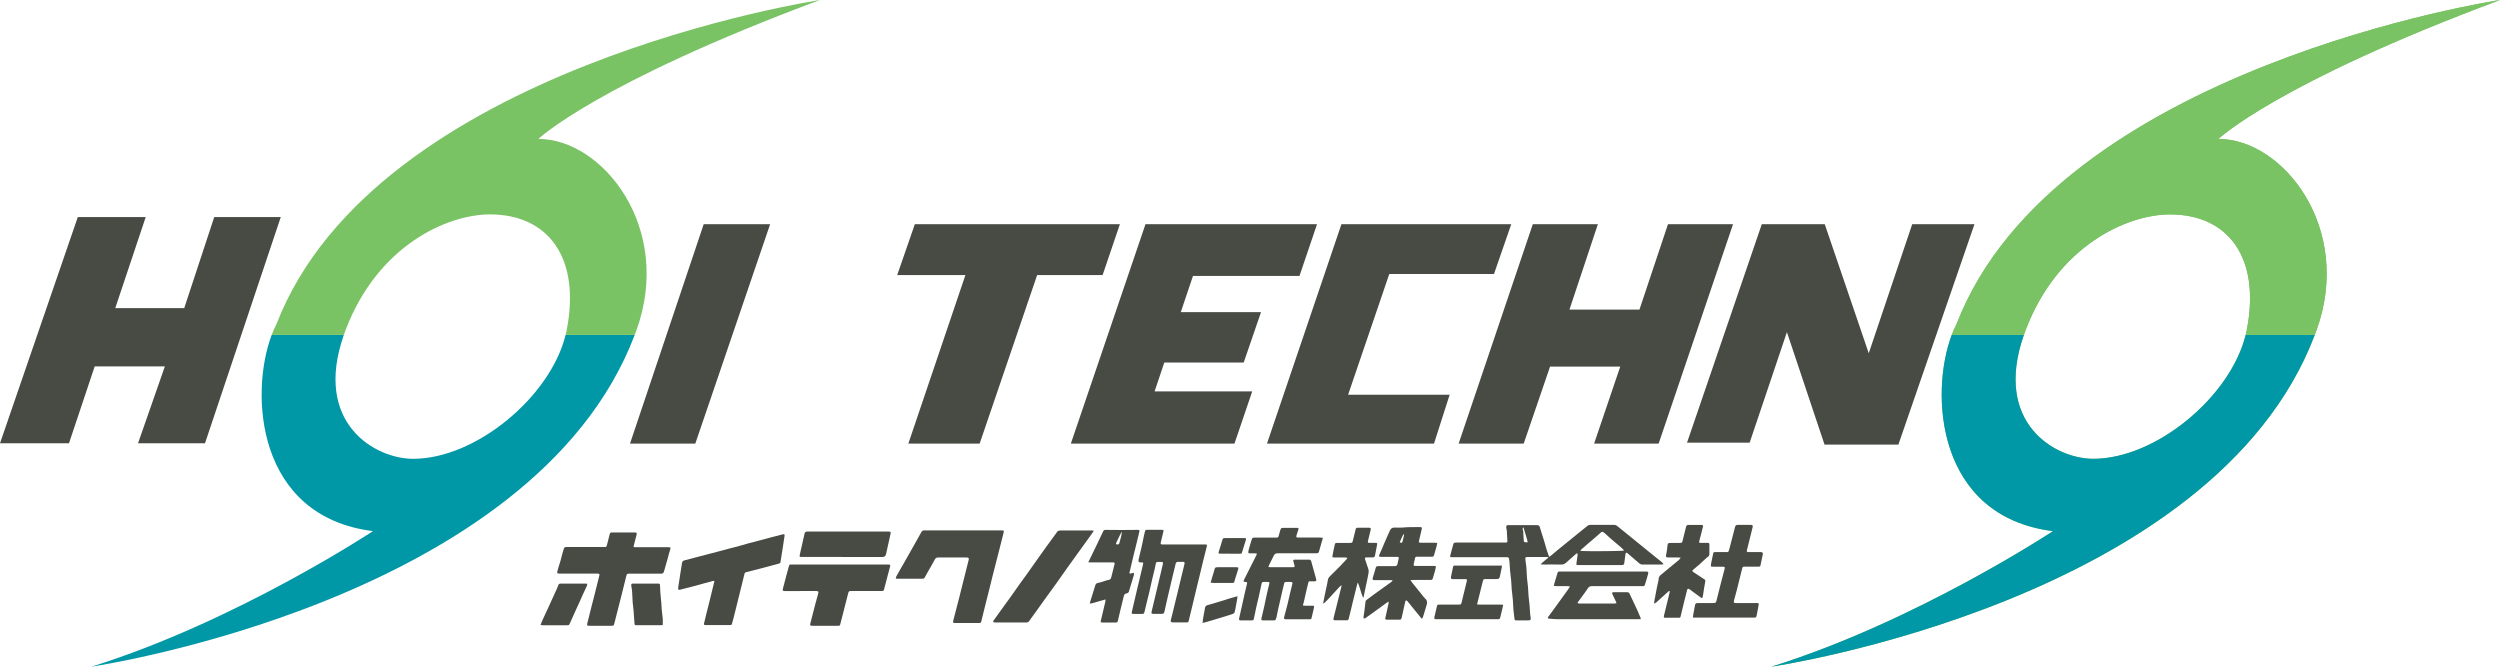 <?xml version="1.0" encoding="UTF-8"?>
<svg id="_レイヤー_2" data-name="レイヤー_2" xmlns="http://www.w3.org/2000/svg" viewBox="0 0 420 112">
  <defs>
    <style>
      .cls-1 {
        fill: #7ac365;
      }

      .cls-2 {
        fill: #474b44;
      }

      .cls-3 {
        fill: #0097a6;
      }
    </style>
  </defs>
  <g id="_レイヤー_2-2" data-name="レイヤー_2">
    <g>
      <g>
        <polygon class="cls-2" points="0 74.47 13.07 36.47 24.48 36.47 19.36 51.77 30.95 51.77 35.99 36.47 47.17 36.47 34.44 74.47 23.19 74.47 27.7 61.55 15.91 61.55 11.59 74.47 0 74.47"/>
        <polygon class="cls-2" points="105.84 74.53 116.81 74.53 129.38 37.67 118.22 37.67 105.84 74.53"/>
        <polygon class="cls-2" points="162.19 46.21 150.73 46.21 153.69 37.67 188.14 37.67 185.24 46.21 174.24 46.21 164.58 74.53 152.6 74.53 162.19 46.21"/>
        <polygon class="cls-2" points="192.44 37.67 179.9 74.53 207.39 74.53 210.37 65.76 193.97 65.76 195.6 60.91 208.94 60.91 211.85 52.44 198.37 52.44 200.42 46.36 218.31 46.36 221.26 37.67 192.44 37.67"/>
        <polygon class="cls-2" points="212.85 74.53 240.91 74.53 243.54 66.32 226.48 66.32 233.4 46.03 250.99 46.03 253.89 37.67 225.36 37.67 212.85 74.53"/>
        <polygon class="cls-2" points="245.05 74.53 257.51 37.67 268.44 37.67 263.67 52.01 275.43 52.01 280.22 37.67 291.15 37.67 278.65 74.53 267.81 74.53 272.2 61.59 260.41 61.59 255.98 74.53 245.05 74.53"/>
        <polygon class="cls-2" points="283.42 74.37 293.94 74.37 300.2 55.8 306.52 74.69 318.93 74.69 331.71 37.67 321.25 37.67 313.95 59.35 306.56 37.67 295.98 37.67 283.42 74.37"/>
        <g>
          <g>
            <path class="cls-1" d="M351.66,77.08c-6.41,0-16.83-5.99-11.65-20.81h-12.12c-3.71,9.84-2.61,30.5,17.02,32.96,0,0-23.06,15.22-47.3,22.77,0,0,74.28-10.9,91.27-55.73h-11.61c-2.54,10.33-15.02,20.81-25.61,20.81Z"/>
            <path class="cls-1" d="M372.7,23.34s9.75-9.34,47.3-23.34c0,0-74.57,11.24-91.3,54.44-.29.56-.56,1.17-.81,1.83h12.12c.09-.26.19-.53.29-.8,5.43-14.33,17.19-19.45,24.26-19.45,9.73,0,15.29,7.21,12.89,19.45-.05.27-.11.53-.18.8h11.61c.1-.27.2-.53.3-.8,6.19-17.18-5.67-32.13-16.47-32.13Z"/>
          </g>
          <g>
            <path class="cls-3" d="M351.66,77.08c-6.41,0-16.83-5.99-11.65-20.81h-12.12c-3.71,9.84-2.61,30.5,17.02,32.96,0,0-23.06,15.22-47.3,22.77,0,0,74.28-10.9,91.27-55.73h-11.61c-2.54,10.33-15.02,20.81-25.61,20.81Z"/>
            <path class="cls-1" d="M372.7,23.34s9.75-9.34,47.3-23.34c0,0-74.57,11.24-91.3,54.44-.29.56-.56,1.17-.81,1.83h12.12c.09-.26.19-.53.29-.8,5.43-14.33,17.19-19.45,24.26-19.45,9.73,0,15.29,7.21,12.89,19.45-.05.27-.11.53-.18.8h11.61c.1-.27.2-.53.3-.8,6.19-17.18-5.67-32.13-16.47-32.13Z"/>
          </g>
        </g>
        <g>
          <path class="cls-3" d="M69.41,77.08c-6.41,0-16.83-5.99-11.65-20.81h-12.12c-3.71,9.84-2.61,30.5,17.02,32.96,0,0-23.06,15.22-47.3,22.77,0,0,74.28-10.9,91.27-55.73h-11.61c-2.54,10.33-15.02,20.81-25.61,20.81Z"/>
          <path class="cls-1" d="M90.45,23.34s9.75-9.34,47.3-23.34c0,0-74.57,11.24-91.3,54.44-.29.56-.56,1.17-.81,1.83h12.12c.09-.26.19-.53.29-.8,5.43-14.33,17.19-19.45,24.26-19.45,9.73,0,15.29,7.21,12.89,19.45-.05.27-.11.53-.18.8h11.61c.1-.27.2-.53.3-.8,6.19-17.18-5.67-32.13-16.47-32.13Z"/>
        </g>
      </g>
      <g>
        <path class="cls-2" d="M260.27,93.53c.11-.06.18-.09.24-.14.4-.33.79-.67,1.19-1,.67-.55,1.35-1.1,2.03-1.65.66-.54,1.32-1.07,1.97-1.6.35-.28.69-.57,1.05-.84.1-.07.24-.11.36-.12,1.36,0,2.73,0,4.09,0,.3,0,.48.18.68.34.78.62,1.56,1.26,2.33,1.89.75.61,1.5,1.22,2.25,1.83.91.73,1.81,1.47,2.72,2.2.1.08.19.19.28.28-.01.03-.02.06-.03.08-.11.01-.22.04-.33.04-1.07,0-2.13,0-3.2,0-.19,0-.33-.06-.48-.18-.66-.58-1.34-1.15-2.01-1.73-.06-.05-.18-.1-.21-.08-.06.05-.11.15-.12.23-.07.5-.13,1-.2,1.5-.04.28-.14.35-.47.35-1.79,0-3.58,0-5.37,0-.63,0-1.26,0-1.88,0-.34,0-.36-.02-.31-.37.06-.42.12-.83.18-1.25.01-.1,0-.2,0-.3-.15-.08-.22.01-.3.08-.55.49-1.09.97-1.64,1.45-.23.2-.48.31-.8.3-1.02-.02-2.04,0-3.06,0-.11,0-.22-.02-.41-.03.43-.47.9-.76,1.34-1.16-.12-.03-.19-.07-.26-.07-1.1,0-2.2,0-3.31,0-.29,0-.36.08-.33.37.05.48.12.95.18,1.43,0,.02,0,.05,0,.07.03.53.05,1.05.09,1.58.04.49.11.98.16,1.47,0,.02,0,.05.01.07.03.53.06,1.05.1,1.58.04.49.1.98.16,1.47,0,.02.01.05.01.07.03.5.06,1.01.1,1.51.01.17.04.35.08.52.07.37-.03.51-.41.51-.64,0-1.28,0-1.92,0-.34,0-.37-.05-.4-.39-.05-.49-.11-.98-.17-1.46,0-.02,0-.05,0-.07-.03-.51-.05-1.03-.09-1.54-.04-.5-.11-1-.16-1.5,0-.04-.01-.07-.02-.1-.03-.53-.05-1.05-.1-1.58-.04-.49-.11-.98-.16-1.47,0-.04-.02-.07-.02-.1-.03-.52-.06-1.03-.1-1.55-.02-.23-.05-.47-.1-.69-.02-.07-.12-.14-.2-.16-.11-.03-.24-.01-.35-.01-2.92,0-5.83,0-8.75,0-.08,0-.17,0-.25,0-.37,0-.38-.03-.28-.39.15-.55.3-1.11.45-1.67.09-.35.15-.4.55-.4,2.67,0,5.33,0,8,0,.05,0,.09,0,.14,0,.44,0,.45,0,.42-.43-.03-.54-.05-1.08-.09-1.61-.01-.16-.08-.32-.09-.48-.02-.34.06-.41.4-.41,1.58,0,3.15,0,4.73,0,.33,0,.47.11.54.43.04.18.1.36.16.54.18.56.36,1.12.53,1.68.15.5.28,1.02.44,1.52.12.38.26.75.41,1.18ZM265.48,92.5c.14.04.22.07.3.07,1.31.07,6.75.02,7.04-.07-.04-.07-.06-.15-.12-.2-.14-.14-.29-.27-.44-.4-.56-.47-1.12-.94-1.67-1.42-.32-.28-.63-.57-.94-.85-.09-.08-.18-.15-.28-.22-.12-.08-.24-.1-.36,0-.26.22-.52.44-.77.67-.11.09-.21.19-.32.28-.34.29-.68.58-1.02.87-.39.34-.79.68-1.18,1.02-.07.06-.13.14-.23.25ZM255.93,88.58c-.15.17-.14.29-.1.42.03.09.07.18.07.27.03.51.06,1.03.09,1.54,0,.17.09.27.25.29.12.02.25,0,.42,0-.19-.87-.49-1.65-.73-2.52Z"/>
        <path class="cls-2" d="M150.49,97.17c.03-.3.19-.5.3-.71.34-.63.71-1.25,1.07-1.87.58-1.01,1.15-2.03,1.72-3.04.41-.72.81-1.43,1.21-2.16.11-.2.24-.28.48-.28,4.33,0,8.65,0,12.98,0,.05,0,.1,0,.14,0,.25.02.29.07.23.31-.1.45-.21.89-.33,1.34-.27,1.07-.55,2.14-.82,3.21-.21.83-.43,1.67-.64,2.5-.21.85-.42,1.69-.63,2.54-.21.85-.43,1.69-.64,2.54-.21.85-.42,1.69-.63,2.54,0,.02,0,.05-.01.07-.11.5-.13.51-.63.51-1.24,0-2.49,0-3.73,0-.47,0-.5-.05-.39-.49.31-1.18.61-2.37.92-3.55.31-1.22.62-2.44.92-3.66.24-.96.48-1.92.72-2.87.09-.35.02-.44-.36-.44-1.59,0-3.18,0-4.77,0-.27,0-.42.09-.55.34-.36.69-.76,1.35-1.15,2.03-.17.3-.34.59-.49.9-.1.2-.23.3-.47.3-1.38,0-2.75,0-4.13,0-.09,0-.18-.02-.32-.03Z"/>
        <path class="cls-2" d="M106.47,91.91c.16,0,.3.02.44.02,1.72,0,3.44,0,5.16,0,.07,0,.14,0,.21,0,.39,0,.42.07.3.44-.15.45-.26.91-.38,1.36-.21.75-.42,1.5-.64,2.24-.1.34-.19.41-.56.41-1.75,0-3.51,0-5.26,0-.39,0-.42.01-.52.38-.27,1.08-.54,2.17-.81,3.25-.21.86-.44,1.71-.65,2.56-.18.69-.35,1.39-.53,2.08-.02.07-.04.14-.06.2-.1.28-.12.28-.41.28-1.26,0-2.51,0-3.77,0-.36,0-.41-.06-.32-.42.22-.87.43-1.74.65-2.61.21-.85.43-1.69.65-2.53.24-.96.48-1.92.72-2.88.06-.23,0-.3-.24-.32-.07,0-.14,0-.21,0-2.05,0-4.1,0-6.15,0-.51,0-.55-.05-.41-.56.14-.52.32-1.03.47-1.55.15-.51.27-1.02.41-1.53.06-.22.12-.43.2-.64.03-.07.12-.14.2-.17.11-.03.23-.02.35-.02,1.98,0,3.96,0,5.94,0,.09,0,.19,0,.28,0,.32,0,.35-.02.44-.34.07-.25.13-.5.19-.75.08-.32.16-.64.24-.96.08-.35.13-.4.51-.4.52,0,1.04,0,1.56,0,.69,0,1.38,0,2.06,0,.46,0,.5.07.39.49-.16.59-.31,1.18-.46,1.78,0,.03,0,.07,0,.17Z"/>
        <path class="cls-2" d="M213.09,95.27c.18.01.28.02.39.02,1.21,0,2.42,0,3.63,0,.05,0,.09,0,.14,0,.23-.02.28-.06.23-.28-.05-.23-.12-.45-.19-.68-.07-.22-.02-.31.22-.31.81,0,1.61,0,2.42,0,.2,0,.31.1.36.28.15.53.29,1.07.44,1.6.12.44.25.88.37,1.32.01.05.03.09.03.14.03.2-.03.29-.24.3-.25.01-.5,0-.75,0-.29,0-.28,0-.35.28-.09.38-.19.75-.28,1.13-.16.68-.3,1.35-.46,2.03-.04.19-.11.38-.17.62.14.02.23.04.33.04.4,0,.81,0,1.21,0,.38,0,.4.04.31.41-.13.52-.24,1.05-.37,1.58-.07.28-.08.29-.36.29-1.3,0-2.61,0-3.91,0-.37,0-.43-.07-.34-.42.18-.7.37-1.39.55-2.08.17-.67.31-1.35.47-2.03.11-.47.22-.94.34-1.4.06-.26.02-.33-.23-.34-.27-.01-.55,0-.82,0-.19,0-.28.07-.32.25-.1.46-.22.92-.33,1.37-.23.99-.46,1.97-.68,2.96-.09.4-.16.8-.25,1.21-.01.06-.02.12-.04.17-.13.49-.15.5-.65.5-.51,0-1.02,0-1.53,0-.35,0-.4-.06-.32-.41.15-.69.32-1.37.48-2.06.09-.4.17-.8.25-1.21.07-.32.14-.64.21-.96.12-.5.24-1.01.36-1.51.06-.25.02-.3-.23-.31-.22-.01-.45,0-.68,0-.27,0-.33.06-.39.32-.16.73-.32,1.47-.48,2.21-.13.56-.27,1.12-.4,1.68-.09.4-.17.8-.25,1.21-.06.28-.12.55-.18.83-.03.14-.13.19-.26.2-.14.01-.28.01-.43.01-.49,0-.97,0-1.46,0-.29,0-.36-.08-.3-.37.09-.46.21-.92.31-1.38.17-.78.34-1.56.52-2.34.08-.34.16-.69.24-1.03.08-.35.17-.71.25-1.06.05-.2,0-.25-.2-.28-.05,0-.1,0-.14,0-.24-.03-.29-.1-.18-.33.21-.44.43-.87.65-1.3.48-.95.95-1.9,1.43-2.84.04-.08.06-.17.11-.3-.15-.02-.26-.04-.37-.04-.27,0-.55,0-.82,0-.24,0-.3-.08-.26-.31.05-.28.13-.55.21-.82.12-.42.26-.83.38-1.25.06-.19.18-.26.37-.26.33,0,.66,0,1,0,.89,0,1.78,0,2.67,0,.37,0,.4-.02.49-.37.08-.29.16-.59.25-.88.11-.35.17-.39.53-.39.71,0,1.42,0,2.13,0,.08,0,.17,0,.25,0,.13.02.18.1.14.23-.1.34-.21.67-.32,1.01-.1.3-.05.39.27.39,1.22,0,2.44,0,3.66,0,.15,0,.3.02.5.04-.07.25-.12.44-.18.64-.15.53-.3,1.06-.46,1.6-.1.32-.14.36-.47.36-.81,0-1.61,0-2.42,0-1.35,0-2.7,0-4.05,0-.33,0-.53.1-.67.39-.25.53-.53,1.05-.79,1.58-.05.1-.08.21-.13.38Z"/>
        <path class="cls-2" d="M120.03,97.6c-.11,0-.19-.02-.26,0-.43.11-.87.23-1.3.35-.54.15-1.08.32-1.63.46-.54.14-1.08.27-1.62.41-.32.08-.64.17-.96.25-.26.07-.36,0-.33-.27.02-.26.07-.51.11-.77.08-.57.17-1.13.26-1.7.03-.18.06-.37.09-.55.07-.4.13-.81.19-1.21.04-.23.16-.37.41-.43.86-.22,1.71-.45,2.57-.68,1.06-.28,2.13-.55,3.19-.83.57-.15,1.14-.31,1.71-.46.58-.15,1.17-.29,1.75-.45.55-.15,1.09-.31,1.63-.47.26-.07.53-.13.79-.2.9-.24,1.8-.48,2.7-.72.72-.19,1.44-.38,2.16-.56.29-.08.35,0,.31.29-.11.7-.21,1.41-.32,2.12-.12.75-.24,1.5-.36,2.26-.02.17-.13.2-.26.24-.61.16-1.21.33-1.81.49-.88.23-1.76.46-2.64.69-.34.09-.68.18-1.03.26-.17.04-.27.13-.31.3-.17.72-.35,1.44-.53,2.16-.17.67-.33,1.35-.5,2.02-.27,1.07-.53,2.14-.8,3.21-.08.31-.16.61-.25.92-.08.27-.09.27-.37.28-.21,0-.43,0-.64,0-1.07,0-2.13,0-3.2,0-.09,0-.19,0-.28,0-.23-.02-.27-.07-.22-.29.09-.4.19-.8.29-1.2.22-.88.44-1.76.66-2.64.23-.91.45-1.83.67-2.74.04-.17.08-.34.12-.55Z"/>
        <path class="cls-2" d="M192.06,94.51c-.18-.01-.35-.02-.52-.04-.23-.02-.27-.05-.27-.28,0-.06,0-.12.01-.18.16-.7.34-1.39.5-2.09.15-.66.28-1.33.42-2,.05-.25.11-.51.18-.75.02-.06.1-.12.17-.15.07-.03.16-.01.25-.01.76,0,1.52,0,2.28,0,.12,0,.23.01.36.02.01.08.04.14.03.19-.08.34-.16.69-.25,1.03-.07.31-.15.62-.22.93-.05.2.01.27.23.29.07,0,.14,0,.21,0,2.3,0,4.6,0,6.9,0,.07,0,.14,0,.21,0,.2.02.25.08.2.28-.21.85-.42,1.69-.63,2.53-.21.85-.41,1.69-.61,2.54-.22.9-.44,1.8-.66,2.71-.18.74-.35,1.49-.53,2.23-.2.82-.4,1.64-.6,2.46-.08.34-.08.34-.42.34-.72,0-1.45,0-2.17,0-.06,0-.12,0-.18,0-.23-.03-.31-.14-.26-.36.12-.48.24-.96.36-1.43.15-.6.29-1.21.44-1.82.09-.38.19-.75.28-1.13.15-.63.3-1.26.45-1.88.21-.88.43-1.76.64-2.64.05-.19.1-.39.14-.58.04-.23-.01-.32-.24-.33-.3-.01-.59-.01-.89,0-.2,0-.32.13-.37.36-.18.73-.35,1.46-.53,2.19-.24,1.03-.49,2.06-.73,3.09-.2.88-.4,1.76-.6,2.65-.09.4-.14.44-.55.45-.43,0-.85,0-1.28,0-.36,0-.42-.06-.33-.43.15-.64.31-1.28.46-1.92.17-.73.35-1.47.52-2.2.19-.81.39-1.62.58-2.43.11-.48.23-.96.33-1.44.05-.22-.03-.3-.26-.31-.21,0-.43,0-.64.01-.15.01-.26.08-.29.26-.05.3-.12.6-.19.9-.15.64-.31,1.28-.46,1.92-.15.66-.29,1.33-.45,1.99-.12.51-.26,1.03-.38,1.54-.14.58-.28,1.17-.42,1.75-.07.3-.12.37-.42.37-.47,0-.95,0-1.42,0-.31,0-.35-.05-.29-.35.1-.47.22-.94.33-1.41.2-.86.4-1.72.6-2.57.2-.84.4-1.67.6-2.5.13-.53.25-1.05.37-1.58.01-.04,0-.09,0-.19Z"/>
        <path class="cls-2" d="M238.86,103.95c-.19-.23-.39-.46-.58-.7-.61-.75-1.22-1.5-1.83-2.25-.05-.07-.16-.14-.22-.13-.06,0-.13.13-.15.21-.2.86-.38,1.72-.57,2.58-.02.07-.05.13-.06.2-.03.19-.15.25-.32.25-.31,0-.62,0-.92,0-.38,0-.76,0-1.14,0-.36,0-.38-.05-.31-.39.18-.77.34-1.54.51-2.3.02-.09.02-.19.04-.35-.13.07-.21.1-.27.14-.72.52-1.43,1.04-2.15,1.56-.51.37-1.01.74-1.52,1.09-.06.04-.2.07-.25.03-.05-.04-.06-.17-.05-.25.05-.36.12-.71.16-1.07.07-.51.12-1.03.18-1.54.01-.08.08-.17.15-.22.42-.32.85-.64,1.28-.96.59-.43,1.19-.85,1.78-1.28.37-.27.75-.53,1.12-.8.08-.06.14-.13.21-.2,0-.03-.02-.06-.03-.08-.11-.01-.22-.03-.33-.03-.84,0-1.68,0-2.53,0-.06,0-.12,0-.18,0-.25-.01-.32-.1-.27-.33.06-.23.13-.45.2-.67.11-.36.23-.72.32-1.08.04-.17.13-.24.29-.26.11-.01.21-.01.32-.01.83,0,1.66,0,2.49,0,.41,0,.49-.07.57-.47.05-.25.12-.5.17-.76.06-.27.02-.32-.29-.33-.77,0-1.54,0-2.31,0-.14,0-.28,0-.43,0-.27-.01-.33-.11-.21-.36.12-.27.25-.53.36-.81.19-.44.37-.89.56-1.33.26-.6.53-1.21.8-1.81.01-.03.03-.06.05-.1q.2-.51.76-.51c.45,0,.9.04,1.35,0,.92-.09,1.84-.08,2.77-.08.54,0,.55.01.43.53-.14.61-.29,1.21-.43,1.82-.04.17,0,.25.18.27.09.02.19.01.28.01.72,0,1.45,0,2.17,0,.14,0,.27.03.45.04-.04.22-.07.41-.12.58-.13.46-.26.93-.4,1.39-.1.33-.12.34-.48.34-.76,0-1.52,0-2.28,0-.41,0-.41,0-.49.39-.06.29-.13.57-.19.86-.04.22,0,.27.22.3.08,0,.17,0,.25,0,.92,0,1.85,0,2.77,0,.08,0,.17,0,.25,0,.22.02.27.07.22.29-.03.17-.07.35-.12.51-.12.41-.23.82-.36,1.22-.09.3-.13.33-.45.33-.96,0-1.92,0-2.88,0-.12,0-.25.02-.45.04.17.23.28.4.41.56.5.61.99,1.22,1.49,1.84.19.24.37.5.59.7.37.33.35.7.22,1.12-.19.61-.37,1.22-.55,1.82-.04.13-.1.25-.15.38-.04,0-.07,0-.11.01ZM235.16,91.12c.34.11.39.1.47-.17.1-.34.18-.68.25-1.03.01-.07-.02-.14-.04-.22-.32.45-.47.94-.69,1.42Z"/>
        <path class="cls-2" d="M134.5,99.3c-.88,0-1.75,0-2.63,0-.38,0-.43-.08-.33-.45.17-.64.33-1.27.5-1.91.16-.61.34-1.22.5-1.84.05-.2.15-.28.35-.26.07,0,.14,0,.21,0,5.31,0,10.62,0,15.92,0,.61,0,.61,0,.45.58-.3,1.14-.6,2.27-.9,3.41,0,.03-.01.07-.02.1-.1.35-.13.36-.5.36-1.66,0-3.32,0-4.98,0-.45,0-.48.01-.59.44-.27,1.05-.53,2.1-.8,3.14-.17.66-.34,1.32-.51,1.98-.07.26-.1.28-.36.28-1.46,0-2.91,0-4.37,0-.32,0-.38-.07-.31-.37.28-1.1.56-2.21.85-3.31.15-.58.32-1.16.48-1.73.09-.34.03-.42-.33-.43-.88,0-1.75,0-2.63,0h0Z"/>
        <path class="cls-2" d="M183.73,89.23c-.15.22-.3.44-.46.66-.72.99-1.43,1.99-2.15,2.98-.56.78-1.13,1.57-1.69,2.35-.7.99-1.4,1.98-2.1,2.97-.56.78-1.14,1.56-1.7,2.34-.54.75-1.06,1.5-1.6,2.24-.38.54-.78,1.06-1.16,1.6-.11.15-.23.21-.42.2-1.78,0-3.55,0-5.33,0-.09,0-.19-.06-.28-.09.03-.09.05-.2.11-.28.55-.78,1.12-1.55,1.67-2.32.39-.54.79-1.08,1.18-1.63.54-.76,1.07-1.52,1.61-2.28.36-.51.74-1.01,1.1-1.51.36-.5.7-1,1.06-1.5.3-.42.6-.85.9-1.27.43-.6.85-1.21,1.29-1.81.49-.69,1-1.37,1.5-2.06.08-.1.18-.2.23-.31.15-.34.41-.4.75-.39,1.69.01,3.39,0,5.08,0,.12,0,.25.02.37.02.01.03.03.06.04.09Z"/>
        <path class="cls-2" d="M275.66,104.01c-.16,0-.28.02-.39.02-4.53,0-9.05,0-13.58,0-.49,0-.99-.06-1.48-.1-.19-.02-.23-.12-.11-.29.53-.72,1.06-1.44,1.58-2.17.64-.89,1.28-1.78,1.92-2.67.05-.07.08-.16.14-.29-.18-.02-.31-.04-.43-.04-.62,0-1.23,0-1.85,0-.12,0-.25-.02-.42-.04.04-.18.06-.31.1-.44.17-.57.35-1.14.52-1.72.05-.18.13-.26.32-.25.21,0,.43,0,.64,0,4.61,0,9.22,0,13.83,0,.04,0,.07,0,.11,0,.35.01.4.08.32.41-.08.31-.17.61-.26.91-.09.3-.2.6-.28.9-.05.17-.13.24-.3.23-.11,0-.21,0-.32,0-2.75,0-5.5,0-8.25,0-.31,0-.51.07-.7.35-.36.57-.78,1.09-1.17,1.64-.17.24-.35.47-.52.71-.02.03-.02.08-.05.17.12.02.22.05.31.05,1.97,0,3.93,0,5.9,0,.1,0,.2-.03.32-.04-.02-.11-.03-.18-.06-.23-.21-.44-.42-.87-.62-1.3-.1-.21-.04-.32.19-.33.77,0,1.54,0,2.31,0,.2,0,.32.1.4.29.39.84.8,1.68,1.19,2.52.23.49.43.99.64,1.49.02.05.02.11.05.23Z"/>
        <path class="cls-2" d="M287.43,95.17c.01-.2.01-.36.04-.52.11-.56.24-1.13.35-1.69.04-.19.16-.21.31-.21.56,0,1.11,0,1.67,0,.57,0,.59.07.76-.63.2-.8.41-1.59.62-2.39.1-.39.2-.78.3-1.16.08-.31.16-.39.49-.39.71,0,1.42,0,2.13,0,.34,0,.41.09.34.4-.23.93-.46,1.85-.69,2.78-.09.35-.19.7-.27,1.06-.06.28-.02.33.27.33.59,0,1.18,0,1.78,0,.11,0,.21,0,.32,0,.29.02.36.16.29.45-.1.4-.18.8-.26,1.2-.04.2-.08.39-.12.59-.04.19-.19.21-.35.21-.66,0-1.33,0-1.99,0-.72,0-.63-.08-.82.64-.3,1.14-.57,2.28-.85,3.42-.12.49-.27.98-.4,1.47-.02.09-.05.18-.06.28-.03.22.02.28.24.3.17.01.33,0,.5,0,1,0,1.99,0,2.99,0,.08,0,.17,0,.25,0,.15,0,.21.09.19.23,0,.05-.02.09-.02.14-.1.54-.2,1.08-.3,1.63-.02.09-.06.18-.08.27-.03.12-.12.17-.23.18-.09,0-.19,0-.28,0-3.23,0-6.47,0-9.7,0-.14,0-.28-.01-.46-.02.03-.2.06-.36.08-.51.09-.52.19-1.04.29-1.56.05-.26.19-.36.48-.36.85,0,1.71,0,2.56,0,.45,0,.48-.04.59-.48.22-.9.45-1.81.68-2.71.22-.88.46-1.75.68-2.62.05-.2-.01-.28-.27-.29-.53,0-1.07,0-1.6,0-.13,0-.25-.02-.41-.03Z"/>
        <path class="cls-2" d="M282.36,93.69c-.21-.02-.34-.04-.46-.04-.55,0-1.09,0-1.64,0-.37,0-.44-.1-.35-.45.06-.24.1-.48.13-.72.04-.28.07-.56.1-.83.04-.36.12-.44.5-.44.52,0,1.04,0,1.56,0,.36,0,.4-.04.48-.38.19-.78.38-1.56.58-2.33.06-.22.17-.31.41-.31.73,0,1.47,0,2.2,0,.21,0,.28.09.23.29-.13.51-.26,1.03-.39,1.54-.08.31-.17.61-.24.92-.05.2,0,.26.21.26.36,0,.71,0,1.07,0,.41,0,.43.02.43.41,0,.47,0,.94,0,1.42,0,.25-.07.44-.3.55-.05.02-.1.06-.14.1-.4.37-.79.74-1.2,1.11-.34.31-.69.6-1.05.89-.21.17-.22.28,0,.43.59.39,1.19.77,1.77,1.17.21.14.29.13.21.52-.14.62-.21,1.25-.31,1.88-.03.19-.06.37-.1.56-.05.24-.13.29-.33.14-.46-.33-.91-.67-1.37-1-.18-.13-.35-.28-.54-.4-.2-.13-.34-.07-.39.16-.19.73-.37,1.46-.55,2.19-.18.72-.34,1.44-.52,2.16-.07.29-.08.29-.39.29-.7,0-1.4,0-2.1,0-.05,0-.1,0-.14,0-.19-.02-.23-.07-.2-.25.01-.08.03-.16.05-.24.22-.91.45-1.83.67-2.74.1-.41.2-.81.29-1.21-.17-.1-.23.01-.31.08-.66.6-1.33,1.21-1.99,1.8-.08.07-.19.11-.32.19-.05-.37.06-.66.11-.95.08-.49.17-.97.27-1.45.1-.48.21-.96.31-1.45.02-.08.05-.16.04-.24-.02-.36.18-.59.44-.8.45-.35.88-.72,1.31-1.08.55-.46,1.11-.91,1.66-1.37.09-.08.15-.19.28-.35Z"/>
        <path class="cls-2" d="M182.83,94.45c.1-.19.15-.3.21-.41.4-.83.8-1.65,1.2-2.48.37-.76.74-1.52,1.09-2.29.09-.2.21-.25.41-.25.95.01,1.89.02,2.84.02.77,0,1.54-.01,2.31-.02.09,0,.19,0,.28,0,.26.01.29.05.24.3-.14.58-.28,1.16-.42,1.75-.2.81-.4,1.62-.6,2.43-.2.85-.4,1.69-.6,2.54,0,.03-.02.07-.03.1-.03.19.03.25.21.21.16-.04.31-.08.46-.12.16.17.08.31.04.45-.17.55-.33,1.1-.5,1.65-.11.36-.22.72-.33,1.08-.06.19-.23.25-.38.28-.32.05-.42.25-.48.52-.19.83-.4,1.65-.6,2.47-.13.53-.25,1.05-.37,1.58-.06.26-.11.31-.38.32-.25,0-.5,0-.75,0-.49,0-.97,0-1.46,0-.32,0-.35-.04-.27-.35.25-1.05.5-2.11.75-3.16.02-.1.02-.2.04-.36-.36.1-.68.18-.99.27-.44.13-.89.26-1.33.38-.09.03-.2.02-.35.03.07-.23.11-.4.17-.58.25-.81.5-1.62.75-2.43.08-.25.21-.43.51-.46.25-.03.5-.13.75-.2.34-.1.67-.25,1.01-.3.3-.04.37-.23.43-.44.2-.73.37-1.46.55-2.19.06-.23,0-.31-.28-.31-.65,0-1.3,0-1.96,0-.58,0-1.16,0-1.74,0-.11,0-.23-.01-.43-.02ZM188.47,89.43s-.05-.02-.07-.03c-.12.25-.25.49-.37.74-.17.34-.33.68-.49,1.02-.1.23-.02.34.22.31.18-.01.27-.11.31-.28.09-.34.19-.68.27-1.02.06-.24.09-.49.13-.74Z"/>
        <path class="cls-2" d="M228.99,100.4c-.36-.79-.49-1.66-.86-2.51-.06.11-.1.15-.11.2-.22.89-.44,1.78-.66,2.67-.14.59-.28,1.19-.43,1.78-.12.48-.25.96-.36,1.44-.04.17-.13.24-.3.23-.65,0-1.3,0-1.96,0-.28,0-.34-.09-.27-.39.12-.49.25-.98.37-1.47.31-1.24.62-2.49.93-3.73.03-.12.04-.24.06-.32-.13.11-.29.21-.41.34-.59.64-1.18,1.29-1.77,1.93-.22.23-.44.46-.67.68-.05.05-.13.07-.27.14.1-.51.18-.94.27-1.37.14-.66.29-1.31.42-1.96.05-.23.09-.46.13-.69.04-.23.18-.4.34-.57.59-.58,1.18-1.16,1.76-1.75.36-.36.7-.74,1.04-1.11.04-.05.06-.12.12-.23-.15-.02-.25-.05-.36-.05-.58,0-1.16,0-1.74,0-.07,0-.14,0-.21,0-.18-.02-.23-.08-.2-.25.11-.59.21-1.18.36-1.76.1-.4.03-.44.53-.44.68,0,1.35,0,2.03,0,.41,0,.43-.03.52-.42.14-.59.28-1.17.43-1.75.09-.36.12-.38.48-.38.58,0,1.16,0,1.74,0,.35,0,.4.07.32.4-.14.6-.29,1.19-.43,1.79-.07.31-.04.35.28.35.3,0,.59,0,.89,0,.4,0,.41.03.33.42-.11.51-.19,1.02-.29,1.52-.01.06-.02.12-.03.17-.09.3-.13.33-.45.33-.32,0-.64,0-.96,0-.27,0-.34.09-.26.35.07.26.18.51.26.77.09.27.17.54.27.8.16.41.02.82-.05,1.22-.12.67-.28,1.33-.42,2-.11.53-.21,1.05-.32,1.58-.03,0-.06.01-.09.02Z"/>
        <path class="cls-2" d="M141.51,93.57c-2.23,0-4.46,0-6.68,0-.55,0-.55,0-.43-.53.25-1.12.51-2.25.76-3.37.06-.27.19-.36.48-.37.15,0,.31,0,.46,0,4.34,0,8.68,0,13.01,0,.05,0,.09,0,.14,0,.39,0,.43.05.35.44-.2.92-.4,1.84-.61,2.75-.04.2-.09.39-.13.59q-.1.5-.63.5c-1.47,0-2.94,0-4.41,0-.77,0-1.54,0-2.31,0Z"/>
        <path class="cls-2" d="M252.34,95.02c-.04.24-.06.42-.1.6-.09.43-.18.85-.27,1.27-.06.28-.18.39-.49.39-.62,0-1.23,0-1.85,0-.38,0-.42.02-.52.39-.24.94-.47,1.89-.71,2.84-.08.33-.17.65-.26,1.03.16.01.28.03.41.03,1.17,0,2.35,0,3.52,0,.14,0,.27.02.45.03-.03.2-.05.36-.09.52-.13.54-.25,1.07-.39,1.61-.06.26-.14.3-.47.3-1.82,0-3.65,0-5.47,0-1.54,0-3.08,0-4.62,0-.06,0-.12,0-.18,0-.34-.01-.39-.06-.31-.41.11-.49.23-.98.34-1.47.01-.05.03-.09.04-.14.08-.43.08-.43.54-.44,1.04,0,2.09,0,3.13,0,.41,0,.42-.01.52-.41.29-1.18.57-2.35.86-3.53.07-.27.02-.34-.27-.34-.63,0-1.26,0-1.88,0-.08,0-.17,0-.25,0-.22-.02-.26-.07-.26-.29,0-.06,0-.12.02-.18.11-.54.23-1.08.34-1.62.03-.13.1-.18.22-.18.08,0,.17,0,.25,0,2.43,0,4.86,0,7.29,0,.14,0,.28,0,.47,0Z"/>
        <path class="cls-2" d="M90.81,104.98c.12-.29.2-.53.31-.76.33-.72.66-1.43.99-2.14.44-.95.87-1.9,1.3-2.85.14-.3.28-.6.38-.91.07-.21.2-.27.4-.28.06,0,.12,0,.18,0,1.29,0,2.58,0,3.87,0,.13,0,.25.02.43.03-.04.18-.05.32-.11.44-.21.46-.43.91-.64,1.37-.17.37-.33.75-.5,1.13-.24.53-.48,1.05-.72,1.57-.32.71-.63,1.41-.95,2.12-.14.32-.15.34-.49.34-1.35,0-2.7,0-4.05,0-.12,0-.24-.03-.4-.05Z"/>
        <path class="cls-2" d="M111.36,105.01c-.11,0-.22.02-.34.02-1.34,0-2.68,0-4.02,0-.06,0-.12,0-.18,0-.14,0-.21-.08-.22-.22-.03-.4-.06-.8-.09-1.19-.03-.43-.04-.87-.1-1.3-.1-.74-.16-1.49-.18-2.24,0-.4-.05-.8-.09-1.19-.02-.16-.08-.32-.09-.48-.02-.31.05-.37.36-.37,1.01,0,2.01,0,3.02,0,.36,0,.71,0,1.07,0,.33,0,.38.06.39.4.02.56.03,1.13.1,1.69.09.75.14,1.49.18,2.24.03.51.13,1.02.17,1.54.03.35,0,.7,0,1.11Z"/>
        <path class="cls-2" d="M207.88,100.14c0,.12.01.22,0,.31-.11.62-.22,1.24-.34,1.87-.03.18-.07.37-.13.55-.03.08-.11.15-.18.2-.09.06-.19.1-.29.13-.79.24-1.58.49-2.37.73-.72.22-1.45.43-2.17.64-.11.03-.22.05-.38.08.06-.43.1-.8.17-1.16.07-.44.18-.87.24-1.32.04-.27.15-.43.42-.5.74-.21,1.47-.43,2.2-.65.46-.14.92-.3,1.38-.44.47-.14.94-.27,1.47-.42Z"/>
        <path class="cls-2" d="M206.68,93.02c-.51,0-1.02,0-1.53,0-.08,0-.17,0-.25,0-.17-.03-.22-.11-.17-.27.12-.38.24-.76.36-1.14.09-.29.17-.59.26-.88.09-.29.14-.33.46-.33.9,0,1.8,0,2.7,0,.2,0,.4,0,.6,0,.22,0,.27.09.2.3-.22.68-.43,1.37-.64,2.05-.08.27-.08.28-.36.28-.54,0-1.09,0-1.63,0Z"/>
        <path class="cls-2" d="M203.38,97.89c.17-.57.32-1.07.47-1.58.08-.26.16-.51.23-.78.03-.14.12-.2.24-.22.09-.02.19-.02.28-.02,1.02,0,2.04,0,3.05,0,.01,0,.02,0,.04,0,.36,0,.41.06.31.39-.1.33-.2.65-.31.98-.11.35-.23.69-.31,1.05-.04.18-.14.22-.3.22-.47,0-.95,0-1.42,0-.62,0-1.23,0-1.85,0-.13,0-.25-.02-.43-.04Z"/>
      </g>
    </g>
  </g>
</svg>